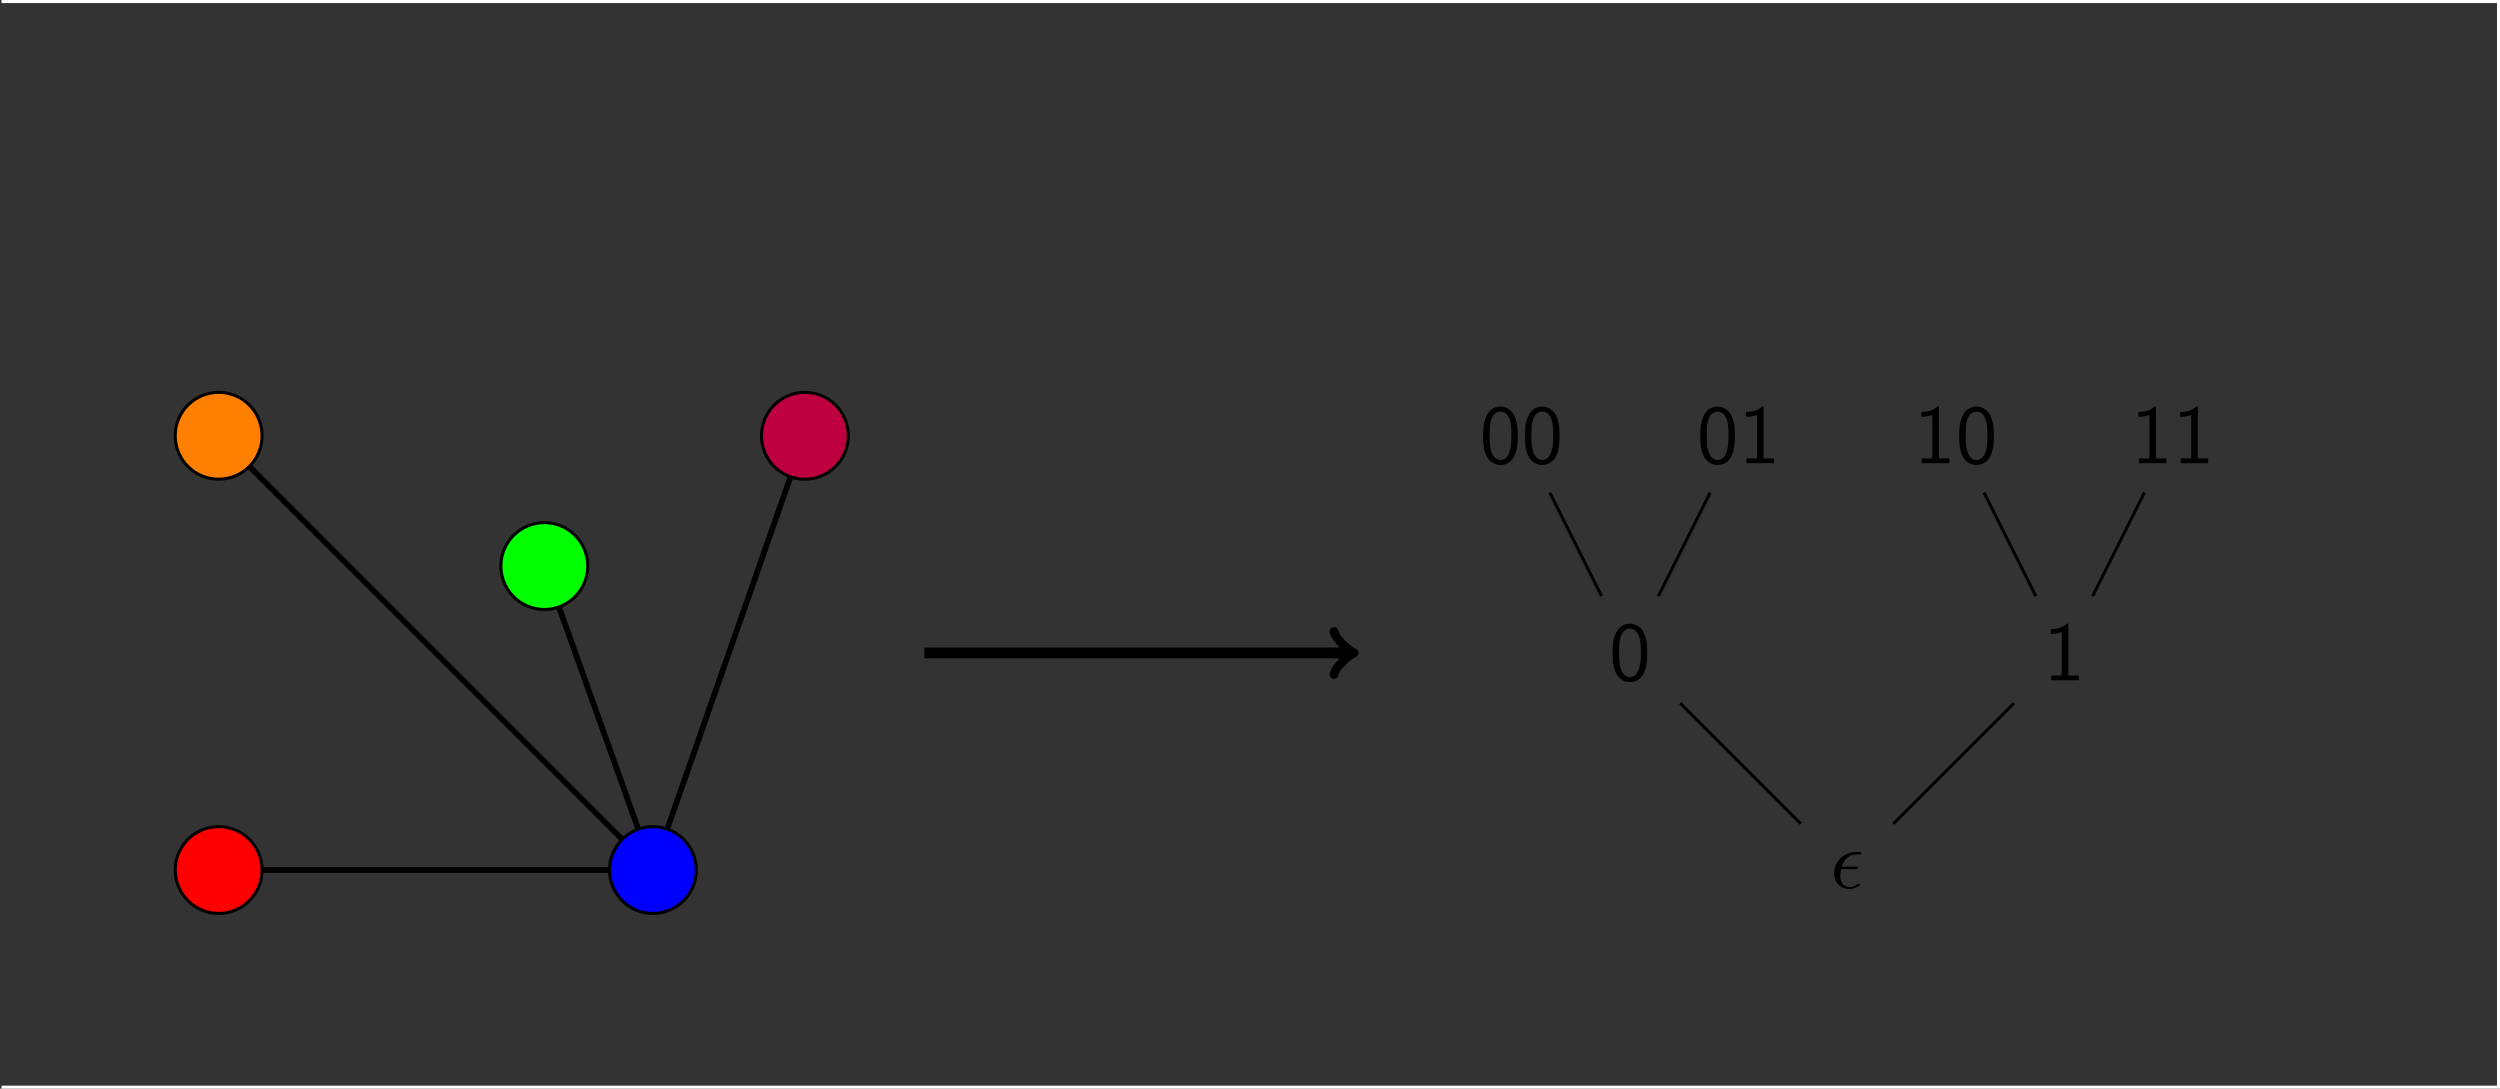 <?xml version="1.0" encoding="UTF-8"?>
<svg xmlns="http://www.w3.org/2000/svg" xmlns:xlink="http://www.w3.org/1999/xlink" width="326.383pt" height="142.131pt" viewBox="0 0 326.383 142.131" version="1.1">
<rect x="0" y="0" width="326.383" height="142.131" fill="#333333" stroke="none"/>
<defs>
<g>
<symbol overflow="visible" id="glyph0-0">
<path style="stroke:none;" d=""/>
</symbol>
<symbol overflow="visible" id="glyph0-1">
<path style="stroke:none;" d="M 3.25 -2.469 C 3.422 -2.469 3.625 -2.469 3.625 -2.656 C 3.625 -2.797 3.484 -2.797 3.297 -2.797 L 1.531 -2.797 C 1.797 -3.734 2.406 -4.359 3.406 -4.359 L 3.734 -4.359 C 3.922 -4.359 4.094 -4.359 4.094 -4.547 C 4.094 -4.703 3.953 -4.703 3.781 -4.703 L 3.391 -4.703 C 1.969 -4.703 0.516 -3.609 0.516 -1.938 C 0.516 -0.734 1.328 0.125 2.484 0.125 C 3.203 0.125 3.906 -0.312 3.906 -0.438 C 3.906 -0.469 3.891 -0.594 3.797 -0.594 C 3.781 -0.594 3.75 -0.594 3.656 -0.531 C 3.312 -0.312 2.906 -0.125 2.516 -0.125 C 1.875 -0.125 1.328 -0.578 1.328 -1.531 C 1.328 -1.922 1.422 -2.328 1.453 -2.469 Z M 3.25 -2.469 "/>
</symbol>
<symbol overflow="visible" id="glyph1-0">
<path style="stroke:none;" d=""/>
</symbol>
<symbol overflow="visible" id="glyph1-1">
<path style="stroke:none;" d="M 4.984 -3.562 C 4.984 -4.422 4.938 -5.438 4.484 -6.312 C 4.031 -7.125 3.281 -7.391 2.719 -7.391 C 2.078 -7.391 1.312 -7.094 0.875 -6.125 C 0.516 -5.328 0.453 -4.422 0.453 -3.562 C 0.453 -2.688 0.5 -1.891 0.828 -1.094 C 1.266 -0.047 2.094 0.234 2.719 0.234 C 3.516 0.234 4.203 -0.203 4.547 -0.953 C 4.875 -1.672 4.984 -2.391 4.984 -3.562 Z M 2.719 -0.422 C 2.156 -0.422 1.719 -0.844 1.5 -1.625 C 1.312 -2.25 1.312 -2.828 1.312 -3.688 C 1.312 -4.375 1.312 -5.031 1.5 -5.625 C 1.562 -5.828 1.828 -6.734 2.719 -6.734 C 3.562 -6.734 3.844 -5.906 3.922 -5.703 C 4.141 -5.094 4.141 -4.359 4.141 -3.688 C 4.141 -2.969 4.141 -2.281 3.938 -1.594 C 3.656 -0.594 3.078 -0.422 2.719 -0.422 Z M 2.719 -0.422 "/>
</symbol>
<symbol overflow="visible" id="glyph1-2">
<path style="stroke:none;" d="M 3.266 -7.391 L 3.047 -7.391 C 2.406 -6.734 1.5 -6.703 0.969 -6.672 L 0.969 -6.047 C 1.328 -6.047 1.859 -6.078 2.406 -6.297 L 2.406 -0.625 L 1.031 -0.625 L 1.031 0 L 4.625 0 L 4.625 -0.625 L 3.266 -0.625 Z M 3.266 -7.391 "/>
</symbol>
</g>
<clipPath id="clip1">
  <path d="M 0 0 L 326.383 0 L 326.383 142.133 L 0 142.133 Z M 0 0 "/>
</clipPath>
</defs>
<g id="surface1">
<path style="fill:none;stroke-width:0.747;stroke-linecap:butt;stroke-linejoin:miter;stroke:rgb(0%,0%,0%);stroke-opacity:1;stroke-miterlimit:10;" d="M 14.174 11.337 L 28.346 -28.347 L -28.345 28.348 " transform="matrix(1,0,0,-1,56.892,85.239)"/>
<path style="fill:none;stroke-width:0.747;stroke-linecap:butt;stroke-linejoin:miter;stroke:rgb(0%,0%,0%);stroke-opacity:1;stroke-miterlimit:10;" d="M 28.346 -28.347 L 48.19 28.348 " transform="matrix(1,0,0,-1,56.892,85.239)"/>
<path style="fill:none;stroke-width:0.747;stroke-linecap:butt;stroke-linejoin:miter;stroke:rgb(0%,0%,0%);stroke-opacity:1;stroke-miterlimit:10;" d="M -28.345 -28.347 L 28.346 -28.347 " transform="matrix(1,0,0,-1,56.892,85.239)"/>
<path style="fill-rule:nonzero;fill:rgb(100%,0%,0%);fill-opacity:1;stroke-width:0.399;stroke-linecap:butt;stroke-linejoin:miter;stroke:rgb(0%,0%,0%);stroke-opacity:1;stroke-miterlimit:10;" d="M -22.677 -28.347 C -22.677 -25.214 -25.216 -22.679 -28.345 -22.679 C -31.478 -22.679 -34.017 -25.214 -34.017 -28.347 C -34.017 -31.48 -31.478 -34.015 -28.345 -34.015 C -25.216 -34.015 -22.677 -31.48 -22.677 -28.347 Z M -22.677 -28.347 " transform="matrix(1,0,0,-1,56.892,85.239)"/>
<path style="fill-rule:nonzero;fill:rgb(0%,100%,0%);fill-opacity:1;stroke-width:0.399;stroke-linecap:butt;stroke-linejoin:miter;stroke:rgb(0%,0%,0%);stroke-opacity:1;stroke-miterlimit:10;" d="M 19.842 11.337 C 19.842 14.469 17.303 17.009 14.174 17.009 C 11.042 17.009 8.503 14.469 8.503 11.337 C 8.503 8.208 11.042 5.669 14.174 5.669 C 17.303 5.669 19.842 8.208 19.842 11.337 Z M 19.842 11.337 " transform="matrix(1,0,0,-1,56.892,85.239)"/>
<path style="fill-rule:nonzero;fill:rgb(75%,0%,25%);fill-opacity:1;stroke-width:0.399;stroke-linecap:butt;stroke-linejoin:miter;stroke:rgb(0%,0%,0%);stroke-opacity:1;stroke-miterlimit:10;" d="M 53.858 28.348 C 53.858 31.477 51.319 34.016 48.19 34.016 C 45.057 34.016 42.522 31.477 42.522 28.348 C 42.522 25.216 45.057 22.677 48.19 22.677 C 51.319 22.677 53.858 25.216 53.858 28.348 Z M 53.858 28.348 " transform="matrix(1,0,0,-1,56.892,85.239)"/>
<path style="fill-rule:nonzero;fill:rgb(0%,0%,100%);fill-opacity:1;stroke-width:0.399;stroke-linecap:butt;stroke-linejoin:miter;stroke:rgb(0%,0%,0%);stroke-opacity:1;stroke-miterlimit:10;" d="M 34.014 -28.347 C 34.014 -25.214 31.479 -22.679 28.346 -22.679 C 25.217 -22.679 22.678 -25.214 22.678 -28.347 C 22.678 -31.48 25.217 -34.015 28.346 -34.015 C 31.479 -34.015 34.014 -31.48 34.014 -28.347 Z M 34.014 -28.347 " transform="matrix(1,0,0,-1,56.892,85.239)"/>
<path style="fill-rule:nonzero;fill:rgb(100%,50%,0%);fill-opacity:1;stroke-width:0.399;stroke-linecap:butt;stroke-linejoin:miter;stroke:rgb(0%,0%,0%);stroke-opacity:1;stroke-miterlimit:10;" d="M -22.677 28.348 C -22.677 31.477 -25.216 34.016 -28.345 34.016 C -31.478 34.016 -34.017 31.477 -34.017 28.348 C -34.017 25.216 -31.478 22.677 -28.345 22.677 C -25.216 22.677 -22.677 25.216 -22.677 28.348 Z M -22.677 28.348 " transform="matrix(1,0,0,-1,56.892,85.239)"/>
<g style="fill:rgb(0%,0%,0%);fill-opacity:1;">
  <use xlink:href="#glyph0-1" x="238.93" y="115.934"/>
</g>
<g style="fill:rgb(0%,0%,0%);fill-opacity:1;">
  <use xlink:href="#glyph1-1" x="210.07" y="88.815"/>
</g>
<g style="fill:rgb(0%,0%,0%);fill-opacity:1;">
  <use xlink:href="#glyph1-1" x="193.17" y="60.468"/>
  <use xlink:href="#glyph1-1" x="198.625" y="60.468"/>
</g>
<g style="fill:rgb(0%,0%,0%);fill-opacity:1;">
  <use xlink:href="#glyph1-1" x="221.516" y="60.468"/>
  <use xlink:href="#glyph1-2" x="226.971" y="60.468"/>
</g>
<g style="fill:rgb(0%,0%,0%);fill-opacity:1;">
  <use xlink:href="#glyph1-2" x="266.763" y="88.815"/>
</g>
<g style="fill:rgb(0%,0%,0%);fill-opacity:1;">
  <use xlink:href="#glyph1-2" x="249.863" y="60.468"/>
  <use xlink:href="#glyph1-1" x="255.318" y="60.468"/>
</g>
<g style="fill:rgb(0%,0%,0%);fill-opacity:1;">
  <use xlink:href="#glyph1-2" x="278.209" y="60.468"/>
  <use xlink:href="#glyph1-2" x="283.664" y="60.468"/>
</g>
<g clip-path="url(#clip1)" clip-rule="nonzero">
<path style="fill:none;stroke-width:0.399;stroke-linecap:butt;stroke-linejoin:miter;stroke:rgb(100%,100%,100%);stroke-opacity:1;stroke-miterlimit:10;" d="M -56.693 -56.695 L 269.296 -56.695 L 269.296 85.04 L -56.693 85.04 " transform="matrix(1,0,0,-1,56.892,85.239)"/>
</g>
<path style="fill:none;stroke-width:1.417;stroke-linecap:butt;stroke-linejoin:miter;stroke:rgb(0%,0%,0%);stroke-opacity:1;stroke-miterlimit:10;" d="M 63.78 0.001 L 119.378 0.001 " transform="matrix(1,0,0,-1,56.892,85.239)"/>
<path style="fill:none;stroke-width:1.134;stroke-linecap:round;stroke-linejoin:round;stroke:rgb(0%,0%,0%);stroke-opacity:1;stroke-miterlimit:10;" d="M -2.111 2.817 C -1.935 1.759 -0.001 0.176 0.53 0.001 C -0.001 -0.175 -1.935 -1.761 -2.111 -2.816 " transform="matrix(1,0,0,-1,176.271,85.239)"/>
<path style="fill:none;stroke-width:0.399;stroke-linecap:butt;stroke-linejoin:miter;stroke:rgb(0%,0%,0%);stroke-opacity:1;stroke-miterlimit:10;" d="M 162.471 -6.562 L 178.206 -22.3 M 190.303 -22.296 L 206.038 -6.562 " transform="matrix(1,0,0,-1,56.892,85.239)"/>
<path style="fill:none;stroke-width:0.399;stroke-linecap:butt;stroke-linejoin:miter;stroke:rgb(0%,0%,0%);stroke-opacity:1;stroke-miterlimit:10;" d="M 145.44 20.934 L 152.202 7.411 M 159.612 7.411 L 166.378 20.934 " transform="matrix(1,0,0,-1,56.892,85.239)"/>
<path style="fill:none;stroke-width:0.399;stroke-linecap:butt;stroke-linejoin:miter;stroke:rgb(0%,0%,0%);stroke-opacity:1;stroke-miterlimit:10;" d="M 202.131 20.934 L 208.897 7.411 M 216.307 7.411 L 223.069 20.934 " transform="matrix(1,0,0,-1,56.892,85.239)"/>
</g>
</svg>
